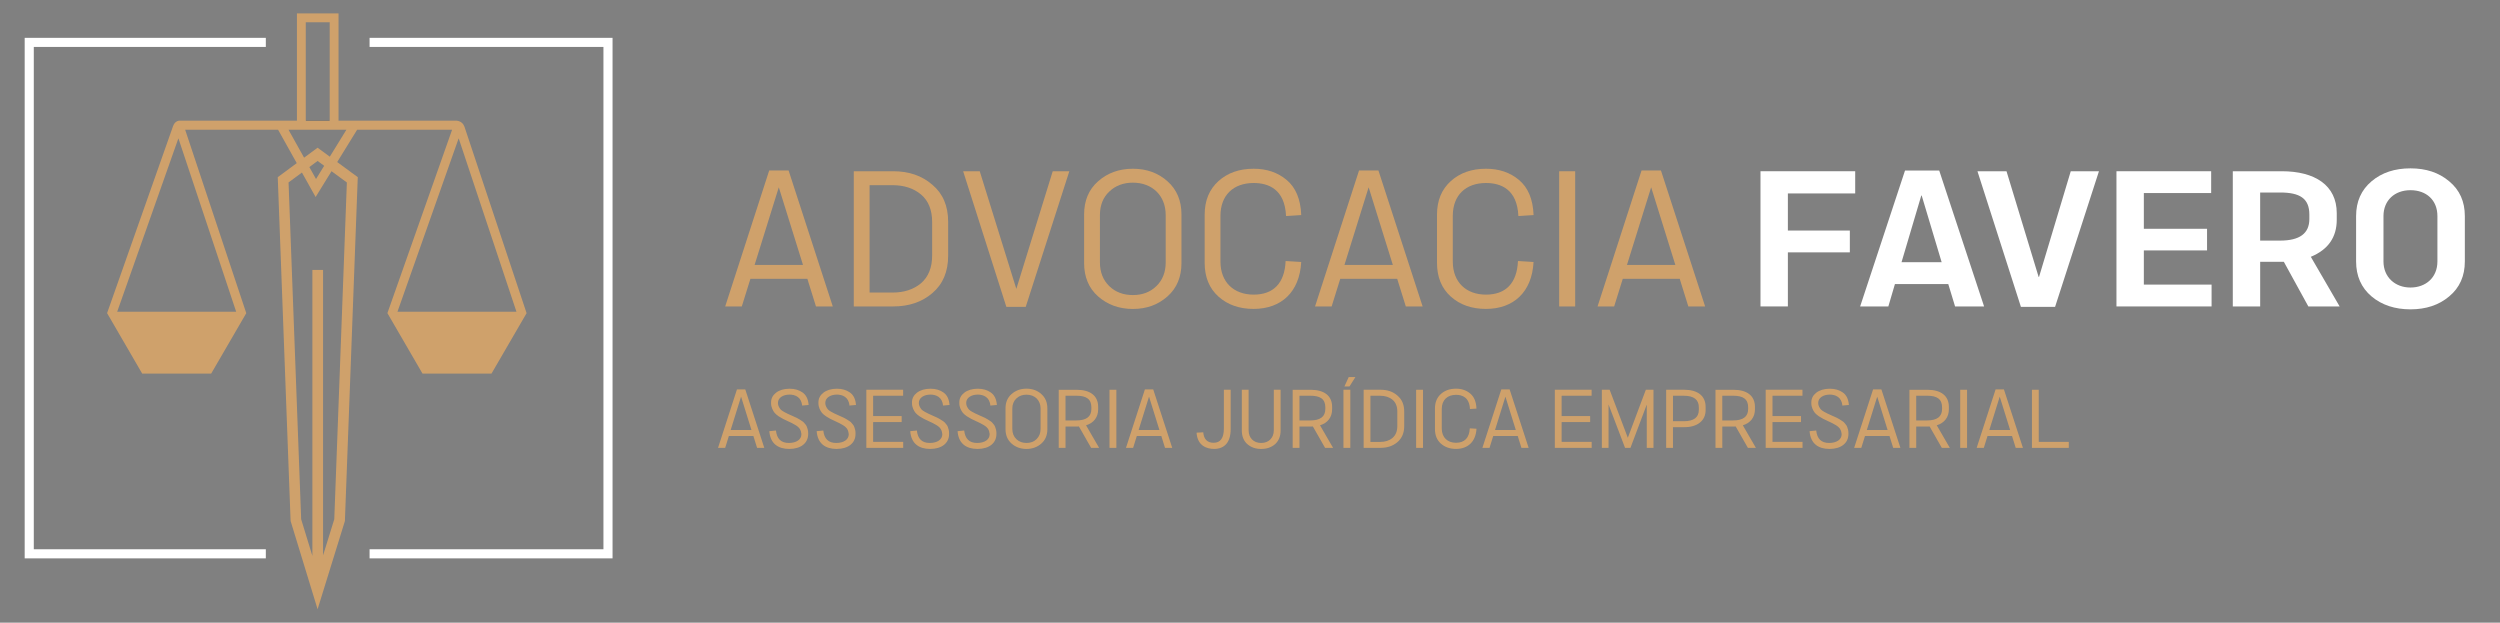<svg xmlns="http://www.w3.org/2000/svg" viewBox="0 0 1092.07 271.99"><rect x="0" y="0" width="1092.07" height="271.99" fill="#808080" stroke="none"/><defs><style>      .cls-1 {        fill: #272727;      }      .cls-2 {        fill: #cfa16b;      }      .cls-3 {        fill: #fff;      }    </style></defs><g><g id="Camada_1"><g><g><rect class="cls-1" x="133.57" y="52.7" width="10.45" height=".06"></rect><path class="cls-2" d="M202.81,55.23c-.83-2.53-3.6-2.53-3.6-2.53h-51.33V5.85h-18.17v46.85h-51.33s-2,0-2.82,2.5l-28.78,81.58,15.34,26.43h30.12l15.34-26.41-26.7-80.12h40.6l8.15,14.58-8.3,6.14,5.6,149.9.02.3,11.78,38.53,11.93-38.53,5.62-150.21-8.98-6.6,8.71-14.12h41.48l-28.26,80.11,15.34,26.43h30.12l15.34-26.41-27.18-81.57ZM103.17,136.18h-51.98l26.74-75.76,25.24,75.76ZM133.57,9.72h10.45v43.04h-10.45V9.72ZM151.52,79.69l-5.5,147.13-4.9,15.81v-124.73h-4.66v124.94l-4.9-16.01-5.51-147.14,5.85-4.32,5.97,10.69,6.95-11.27,6.69,4.91ZM135.13,72.98l3.61-2.67,2.87,2.11-3.56,5.78-2.92-5.22ZM144.06,68.44l-5.33-3.92-5.89,4.36-6.81-12.2h25.29l-7.25,11.76ZM173.62,136.18l26.74-75.76,25.24,75.76h-51.98Z"></path><g><polygon class="cls-3" points="161.44 16.53 161.44 20.5 263.6 20.5 263.6 239.93 161.44 239.93 161.44 243.91 267.58 243.91 267.58 16.53 161.44 16.53"></polygon><polygon class="cls-3" points="116.12 239.93 14.76 239.93 14.76 20.5 116.12 20.5 116.12 16.53 10.78 16.53 10.78 243.91 116.12 243.91 116.12 239.93"></polygon></g></g><g><g><path class="cls-2" d="M352.69,121.8h-24.89l-3.76,12.06h-7.25l19.22-59.39h8.47l19.3,59.39h-7.34l-3.76-12.06ZM350.77,115.73l-10.57-33.92-10.57,33.92h21.14Z"></path><path class="cls-2" d="M407.28,80.71c4.63,3.88,6.9,9.28,6.9,16.2v14.76c0,7-2.27,12.4-6.9,16.37-4.54,3.88-10.22,5.82-17.12,5.82h-17.21v-59.06h17.21c6.9,0,12.58,1.94,17.12,5.91ZM407.19,97c0-5.32-1.66-9.36-4.89-12.06-3.23-2.7-7.42-4.05-12.4-4.05h-10.04v46.91h10.04c4.98,0,9.17-1.35,12.4-4.05,3.23-2.78,4.89-6.83,4.89-12.15v-14.6Z"></path><path class="cls-2" d="M420.73,74.81h7.25l15.98,51.38,15.9-51.38h7.25l-19.04,59.23h-8.47l-18.87-59.23Z"></path><path class="cls-2" d="M479.68,129.48c-4.1-3.63-6.11-8.52-6.11-14.6v-21.18c0-6.07,2.01-10.88,6.11-14.51,4.1-3.63,9.17-5.48,15.2-5.48s11.09,1.86,15.11,5.48c4.1,3.63,6.11,8.52,6.11,14.51v21.18c0,6.07-2.01,10.97-6.11,14.6-4.11,3.63-9.08,5.48-15.11,5.48s-11.09-1.86-15.2-5.48ZM509.21,93.96c0-8.69-6.03-14.17-14.32-14.17-4.1,0-7.6,1.27-10.31,3.88-2.71,2.53-4.1,5.99-4.1,10.29v20.67c0,4.3,1.4,7.76,4.1,10.38s6.2,3.88,10.31,3.88,7.51-1.27,10.22-3.88,4.1-6.07,4.1-10.38v-20.67Z"></path><path class="cls-2" d="M532.26,129.56c-4.02-3.63-6.03-8.52-6.03-14.76v-21.01c0-6.16,2.01-11.05,6.03-14.68s9.17-5.4,15.37-5.4c5.68,0,10.48,1.6,14.41,4.89,3.93,3.29,6.11,8.35,6.38,15.35l-6.64.42c-.52-11.81-7.77-14.43-14.15-14.43-8.82,0-14.5,5.31-14.5,14.34v19.99c0,9.03,5.85,14.43,14.5,14.43s13.54-4.98,13.97-14.68l6.81.42c-.7,13.25-8.82,20.5-20.79,20.5-6.2,0-11.35-1.77-15.37-5.4Z"></path><path class="cls-2" d="M610.35,121.8h-24.89l-3.76,12.06h-7.25l19.22-59.39h8.47l19.3,59.39h-7.34l-3.76-12.06ZM608.43,115.73l-10.57-33.92-10.57,33.92h21.14Z"></path><path class="cls-2" d="M633.75,129.56c-4.02-3.63-6.03-8.52-6.03-14.76v-21.01c0-6.16,2.01-11.05,6.03-14.68s9.17-5.4,15.37-5.4c5.68,0,10.48,1.6,14.41,4.89,3.93,3.29,6.11,8.35,6.38,15.35l-6.64.42c-.52-11.81-7.77-14.43-14.15-14.43-8.82,0-14.5,5.31-14.5,14.34v19.99c0,9.03,5.85,14.43,14.5,14.43s13.54-4.98,13.97-14.68l6.81.42c-.7,13.25-8.82,20.5-20.79,20.5-6.2,0-11.35-1.77-15.37-5.4Z"></path><path class="cls-2" d="M681.09,74.81h6.99v59.06h-6.99v-59.06Z"></path><path class="cls-2" d="M733.76,121.8h-24.89l-3.76,12.06h-7.25l19.22-59.39h8.47l19.3,59.39h-7.34l-3.76-12.06ZM731.84,115.73l-10.57-33.92-10.57,33.92h21.14Z"></path></g><g><path class="cls-2" d="M329.09,190.45h-10.7l-1.61,5.18h-3.12l8.26-25.52h3.64l8.3,25.52h-3.15l-1.61-5.18ZM328.26,187.84l-4.54-14.57-4.54,14.57h9.08Z"></path><path class="cls-2" d="M336.07,188.35l2.89-.29c.38,3.63,2.25,5.44,5.63,5.44s5.48-1.56,5.48-3.77v-.18c-.19-1.78-.86-2.86-2.67-3.92-.64-.4-1.13-.65-1.5-.83l-1.76-.83c-.86-.4-1.58-.73-2.06-.98-.49-.25-1.13-.65-1.91-1.12-.75-.51-1.35-1.02-1.76-1.49-.79-.98-1.58-2.54-1.58-4.17v-.47c0-1.7.75-3.12,2.21-4.24,1.5-1.12,3.45-1.7,5.89-1.7,2.21,0,4.09.54,5.63,1.63,1.58,1.09,2.48,2.9,2.67,5.47l-2.85.25c-.3-3.73-3.08-4.79-5.48-4.79-2.85,0-5.07,1.41-5.07,3.59v.22c0,1.05.68,2.1,1.16,2.68.26.29.75.65,1.46,1.05.71.4,1.2.65,1.46.76l1.76.8,1.2.54c.15.04.53.22,1.13.51s.98.51,1.16.65l1.01.65c.49.29.79.54.98.76.34.44,1.16,1.23,1.35,1.96.26.69.53,1.6.53,2.61v.47c0,3.92-3.15,6.49-8.26,6.49-4.84,0-8.3-2.28-8.71-7.76Z"></path><path class="cls-2" d="M356.75,188.35l2.89-.29c.38,3.63,2.25,5.44,5.63,5.44s5.48-1.56,5.48-3.77v-.18c-.19-1.78-.86-2.86-2.67-3.92-.64-.4-1.13-.65-1.5-.83l-1.76-.83c-.86-.4-1.58-.73-2.06-.98-.49-.25-1.13-.65-1.91-1.12-.75-.51-1.35-1.02-1.76-1.49-.79-.98-1.58-2.54-1.58-4.17v-.47c0-1.7.75-3.12,2.21-4.24,1.5-1.12,3.45-1.7,5.89-1.7,2.21,0,4.09.54,5.63,1.63,1.58,1.09,2.48,2.9,2.67,5.47l-2.85.25c-.3-3.73-3.08-4.79-5.48-4.79-2.85,0-5.07,1.41-5.07,3.59v.22c0,1.05.68,2.1,1.16,2.68.26.29.75.65,1.46,1.05.71.4,1.2.65,1.46.76l1.76.8,1.2.54c.15.04.53.22,1.13.51s.98.51,1.16.65l1.01.65c.49.29.79.54.98.76.34.44,1.16,1.23,1.35,1.96.26.69.53,1.6.53,2.61v.47c0,3.92-3.15,6.49-8.26,6.49-4.84,0-8.3-2.28-8.71-7.76Z"></path><path class="cls-2" d="M394.54,193.03v2.61h-16.1v-25.38h16.07v2.61h-13.1v8.88h12.46v2.61h-12.46v8.67h13.14Z"></path><path class="cls-2" d="M397.62,188.35l2.89-.29c.38,3.63,2.25,5.44,5.63,5.44s5.48-1.56,5.48-3.77v-.18c-.19-1.78-.86-2.86-2.67-3.92-.64-.4-1.13-.65-1.5-.83l-1.76-.83c-.86-.4-1.58-.73-2.06-.98-.49-.25-1.13-.65-1.91-1.12-.75-.51-1.35-1.02-1.76-1.49-.79-.98-1.58-2.54-1.58-4.17v-.47c0-1.7.75-3.12,2.21-4.24,1.5-1.12,3.45-1.7,5.89-1.7,2.21,0,4.09.54,5.63,1.63,1.58,1.09,2.48,2.9,2.67,5.47l-2.85.25c-.3-3.73-3.08-4.79-5.48-4.79-2.85,0-5.07,1.41-5.07,3.59v.22c0,1.05.68,2.1,1.16,2.68.26.29.75.65,1.46,1.05.71.4,1.2.65,1.46.76l1.76.8,1.2.54c.15.04.53.22,1.13.51s.98.51,1.16.65l1.01.65c.49.29.79.54.98.76.34.44,1.16,1.23,1.35,1.96.26.69.53,1.6.53,2.61v.47c0,3.92-3.15,6.49-8.26,6.49-4.84,0-8.3-2.28-8.71-7.76Z"></path><path class="cls-2" d="M418.3,188.35l2.89-.29c.38,3.63,2.25,5.44,5.63,5.44s5.48-1.56,5.48-3.77v-.18c-.19-1.78-.86-2.86-2.67-3.92-.64-.4-1.13-.65-1.5-.83l-1.76-.83c-.86-.4-1.58-.73-2.06-.98-.49-.25-1.13-.65-1.91-1.12-.75-.51-1.35-1.02-1.76-1.49-.79-.98-1.58-2.54-1.58-4.17v-.47c0-1.7.75-3.12,2.21-4.24,1.5-1.12,3.45-1.7,5.89-1.7,2.21,0,4.09.54,5.63,1.63,1.58,1.09,2.48,2.9,2.67,5.47l-2.85.25c-.3-3.73-3.08-4.79-5.48-4.79-2.85,0-5.07,1.41-5.07,3.59v.22c0,1.05.68,2.1,1.16,2.68.26.29.75.65,1.46,1.05.71.4,1.2.65,1.46.76l1.76.8,1.2.54c.15.04.53.22,1.13.51s.98.51,1.16.65l1.01.65c.49.29.79.54.98.76.34.44,1.16,1.23,1.35,1.96.26.69.53,1.6.53,2.61v.47c0,3.92-3.15,6.49-8.26,6.49-4.84,0-8.3-2.28-8.71-7.76Z"></path><path class="cls-2" d="M441.87,193.75c-1.76-1.56-2.63-3.66-2.63-6.27v-9.1c0-2.61.86-4.68,2.63-6.24s3.94-2.36,6.53-2.36,4.77.8,6.49,2.36c1.76,1.56,2.63,3.66,2.63,6.24v9.1c0,2.61-.86,4.71-2.63,6.27s-3.9,2.36-6.49,2.36-4.77-.8-6.53-2.36ZM454.56,178.49c0-3.73-2.59-6.09-6.16-6.09-1.76,0-3.27.54-4.43,1.67-1.16,1.09-1.76,2.57-1.76,4.42v8.88c0,1.85.6,3.34,1.76,4.46s2.67,1.67,4.43,1.67,3.23-.54,4.39-1.67c1.16-1.12,1.76-2.61,1.76-4.46v-8.88Z"></path><path class="cls-2" d="M476.63,195.64l-5.33-9.35c-.19.04-.49.04-.86.04h-4.99v9.32h-2.97v-25.38h7.81c5.89,0,9.42,2.54,9.42,7.5v1.02c0,3.48-1.95,5.98-5.29,7l5.71,9.86h-3.49ZM476.74,178.67v-.73c0-3.63-2.21-5.08-6.57-5.08h-4.73v10.8h4.73c4.39,0,6.57-1.67,6.57-5Z"></path><path class="cls-2" d="M484.66,170.26h3v25.38h-3v-25.38Z"></path><path class="cls-2" d="M507.29,190.45h-10.7l-1.61,5.18h-3.12l8.26-25.52h3.64l8.3,25.52h-3.15l-1.61-5.18ZM506.47,187.84l-4.54-14.57-4.54,14.57h9.08Z"></path><path class="cls-2" d="M522.68,189l2.93-.15c.26,3.05,1.8,4.57,4.54,4.57,2.97,0,4.47-2.07,4.47-6.24v-16.93h2.97v17.19c0,5.84-2.74,8.66-7.24,8.66-2.93,0-7.28-1.16-7.66-7.11Z"></path><path class="cls-2" d="M544.82,193.97c-1.58-1.45-2.36-3.41-2.36-5.91v-17.8h2.97v17.73c0,3.3,2.18,5.51,5.48,5.51s5.52-2.21,5.52-5.51v-17.73h2.97v17.8c0,2.5-.79,4.46-2.36,5.91-1.58,1.41-3.6,2.14-6.12,2.14s-4.5-.73-6.08-2.14Z"></path><path class="cls-2" d="M578.83,195.64l-5.33-9.35c-.19.04-.49.04-.86.04h-4.99v9.32h-2.97v-25.38h7.81c5.89,0,9.42,2.54,9.42,7.5v1.02c0,3.48-1.95,5.98-5.29,7l5.71,9.86h-3.49ZM578.94,178.67v-.73c0-3.63-2.21-5.08-6.57-5.08h-4.73v10.8h4.73c4.39,0,6.57-1.67,6.57-5Z"></path><path class="cls-2" d="M586.86,170.26h3v25.38h-3v-25.38ZM589.15,164.71h2.93l-2.59,4.1h-2.21l1.88-4.1Z"></path><path class="cls-2" d="M610.43,172.8c1.99,1.67,2.97,3.99,2.97,6.96v6.34c0,3.01-.98,5.33-2.97,7.03-1.95,1.67-4.39,2.5-7.36,2.5h-7.39v-25.38h7.39c2.97,0,5.41.83,7.36,2.54ZM610.39,179.8c0-2.28-.71-4.02-2.1-5.18-1.39-1.16-3.19-1.74-5.33-1.74h-4.32v20.16h4.32c2.14,0,3.94-.58,5.33-1.74,1.39-1.2,2.1-2.94,2.1-5.22v-6.27Z"></path><path class="cls-2" d="M618.61,170.26h3v25.38h-3v-25.38Z"></path><path class="cls-2" d="M629.42,193.79c-1.73-1.56-2.59-3.66-2.59-6.34v-9.03c0-2.65.86-4.75,2.59-6.31,1.73-1.56,3.94-2.32,6.61-2.32,2.44,0,4.5.69,6.19,2.1,1.69,1.41,2.63,3.59,2.74,6.6l-2.85.18c-.23-5.08-3.34-6.2-6.08-6.2-3.79,0-6.23,2.28-6.23,6.16v8.59c0,3.88,2.51,6.2,6.23,6.2s5.82-2.14,6.01-6.31l2.93.18c-.3,5.69-3.79,8.81-8.93,8.81-2.67,0-4.88-.76-6.61-2.32Z"></path><path class="cls-2" d="M662.98,190.45h-10.7l-1.61,5.18h-3.12l8.26-25.52h3.64l8.3,25.52h-3.15l-1.61-5.18ZM662.15,187.84l-4.54-14.57-4.54,14.57h9.08Z"></path><path class="cls-2" d="M695.29,193.03v2.61h-16.1v-25.38h16.07v2.61h-13.1v8.88h12.46v2.61h-12.46v8.67h13.14Z"></path><path class="cls-2" d="M699.72,170.26h3.42l7.92,20.92h.04l7.85-20.92h3.34v25.38h-2.93v-18.82h-.04l-7.09,18.82h-2.36l-7.21-18.96v18.96h-2.93v-25.38Z"></path><path class="cls-2" d="M745.06,177.76v1.34c0,2.32-.83,4.17-2.51,5.51-1.69,1.34-3.94,1.99-6.76,1.99h-4.99v9.03h-2.97v-25.38h7.81c5.89,0,9.42,2.61,9.42,7.5ZM742.1,177.95c0-3.37-2.18-5.08-6.57-5.08h-4.73v11.13h4.73c4.39,0,6.57-1.67,6.57-5v-1.05Z"></path><path class="cls-2" d="M763.53,195.64l-5.33-9.35c-.19.04-.49.04-.86.04h-4.99v9.32h-2.97v-25.38h7.81c5.89,0,9.42,2.54,9.42,7.5v1.02c0,3.48-1.95,5.98-5.29,7l5.71,9.86h-3.49ZM763.64,178.67v-.73c0-3.63-2.21-5.08-6.57-5.08h-4.73v10.8h4.73c4.39,0,6.57-1.67,6.57-5Z"></path><path class="cls-2" d="M787.4,193.03v2.61h-16.1v-25.38h16.07v2.61h-13.1v8.88h12.46v2.61h-12.46v8.67h13.14Z"></path><path class="cls-2" d="M790.48,188.35l2.89-.29c.38,3.63,2.25,5.44,5.63,5.44s5.48-1.56,5.48-3.77v-.18c-.19-1.78-.86-2.86-2.67-3.92-.64-.4-1.13-.65-1.5-.83l-1.76-.83c-.86-.4-1.58-.73-2.06-.98-.49-.25-1.13-.65-1.91-1.12-.75-.51-1.35-1.02-1.76-1.49-.79-.98-1.58-2.54-1.58-4.17v-.47c0-1.7.75-3.12,2.21-4.24,1.5-1.12,3.45-1.7,5.89-1.7,2.21,0,4.09.54,5.63,1.63,1.58,1.09,2.48,2.9,2.67,5.47l-2.85.25c-.3-3.73-3.08-4.79-5.48-4.79-2.85,0-5.07,1.41-5.07,3.59v.22c0,1.05.68,2.1,1.16,2.68.26.29.75.65,1.46,1.05.71.4,1.2.65,1.46.76l1.76.8,1.2.54c.15.04.53.22,1.13.51s.98.51,1.16.65l1.01.65c.49.29.79.54.98.76.34.44,1.16,1.23,1.35,1.96.26.69.53,1.6.53,2.61v.47c0,3.92-3.15,6.49-8.26,6.49-4.84,0-8.3-2.28-8.71-7.76Z"></path><path class="cls-2" d="M825.38,190.45h-10.7l-1.61,5.18h-3.12l8.26-25.52h3.64l8.3,25.52h-3.15l-1.61-5.18ZM824.56,187.84l-4.54-14.57-4.54,14.57h9.08Z"></path><path class="cls-2" d="M848.24,195.64l-5.33-9.35c-.19.04-.49.04-.86.04h-4.99v9.32h-2.97v-25.38h7.81c5.89,0,9.42,2.54,9.42,7.5v1.02c0,3.48-1.95,5.98-5.29,7l5.71,9.86h-3.49ZM848.35,178.67v-.73c0-3.63-2.21-5.08-6.57-5.08h-4.73v10.8h4.73c4.39,0,6.57-1.67,6.57-5Z"></path><path class="cls-2" d="M856.27,170.26h3v25.38h-3v-25.38Z"></path><path class="cls-2" d="M878.9,190.45h-10.7l-1.61,5.18h-3.12l8.26-25.52h3.64l8.3,25.52h-3.15l-1.61-5.18ZM878.08,187.84l-4.54-14.57-4.54,14.57h9.08Z"></path><path class="cls-2" d="M903.71,193.03v2.61h-16.1v-25.38h2.97v22.77h13.14Z"></path></g><g><path class="cls-3" d="M780.99,84.51v16.2h27.07v9.53h-27.07v23.62h-11.96v-59.06h41.37v9.7h-29.41Z"></path><path class="cls-3" d="M851.05,124.08h-23.29l-2.88,9.79h-12.32l19.61-59.39h14.93l19.61,59.39h-12.68l-2.97-9.79ZM848.17,114.54l-8.72-29.11h-.18l-8.63,29.11h17.54Z"></path><path class="cls-3" d="M863.82,74.81h12.68l14.03,46.15h.18l13.85-46.15h12.32l-19.16,59.23h-14.93l-18.98-59.23Z"></path><path class="cls-3" d="M966.08,124.33v9.53h-41.55v-59.06h41.37v9.53h-29.41v15.61h27.61v9.45h-27.61v14.93h29.59Z"></path><path class="cls-3" d="M1008.35,133.86l-10.7-19.49h-10.34v19.49h-11.96v-59.06h21.4c14.48,0,24.01,6.16,24.01,18.31v2.87c0,7.68-3.78,13.08-11.33,16.2l12.59,21.68h-13.67ZM987.3,105.1h8.72c8.54,0,12.77-3.12,12.77-9.45v-1.94c0-7.09-4.23-9.62-12.77-9.62h-8.72v21.01Z"></path><path class="cls-3" d="M1035.96,129.48c-4.5-3.8-6.75-8.94-6.75-15.27v-19.83c0-6.33,2.25-11.39,6.75-15.19,4.5-3.8,10.16-5.65,17-5.65s12.41,1.86,16.91,5.65c4.59,3.8,6.84,8.86,6.84,15.19v19.83c0,6.33-2.25,11.47-6.84,15.27-4.5,3.8-10.16,5.65-16.91,5.65s-12.5-1.86-17-5.65ZM1064.73,114.21v-19.83c0-7-4.86-11.3-11.78-11.3s-11.78,4.47-11.78,11.3v19.83c0,6.83,5.04,11.39,11.78,11.39s11.78-4.39,11.78-11.39Z"></path></g></g></g></g></g></svg>